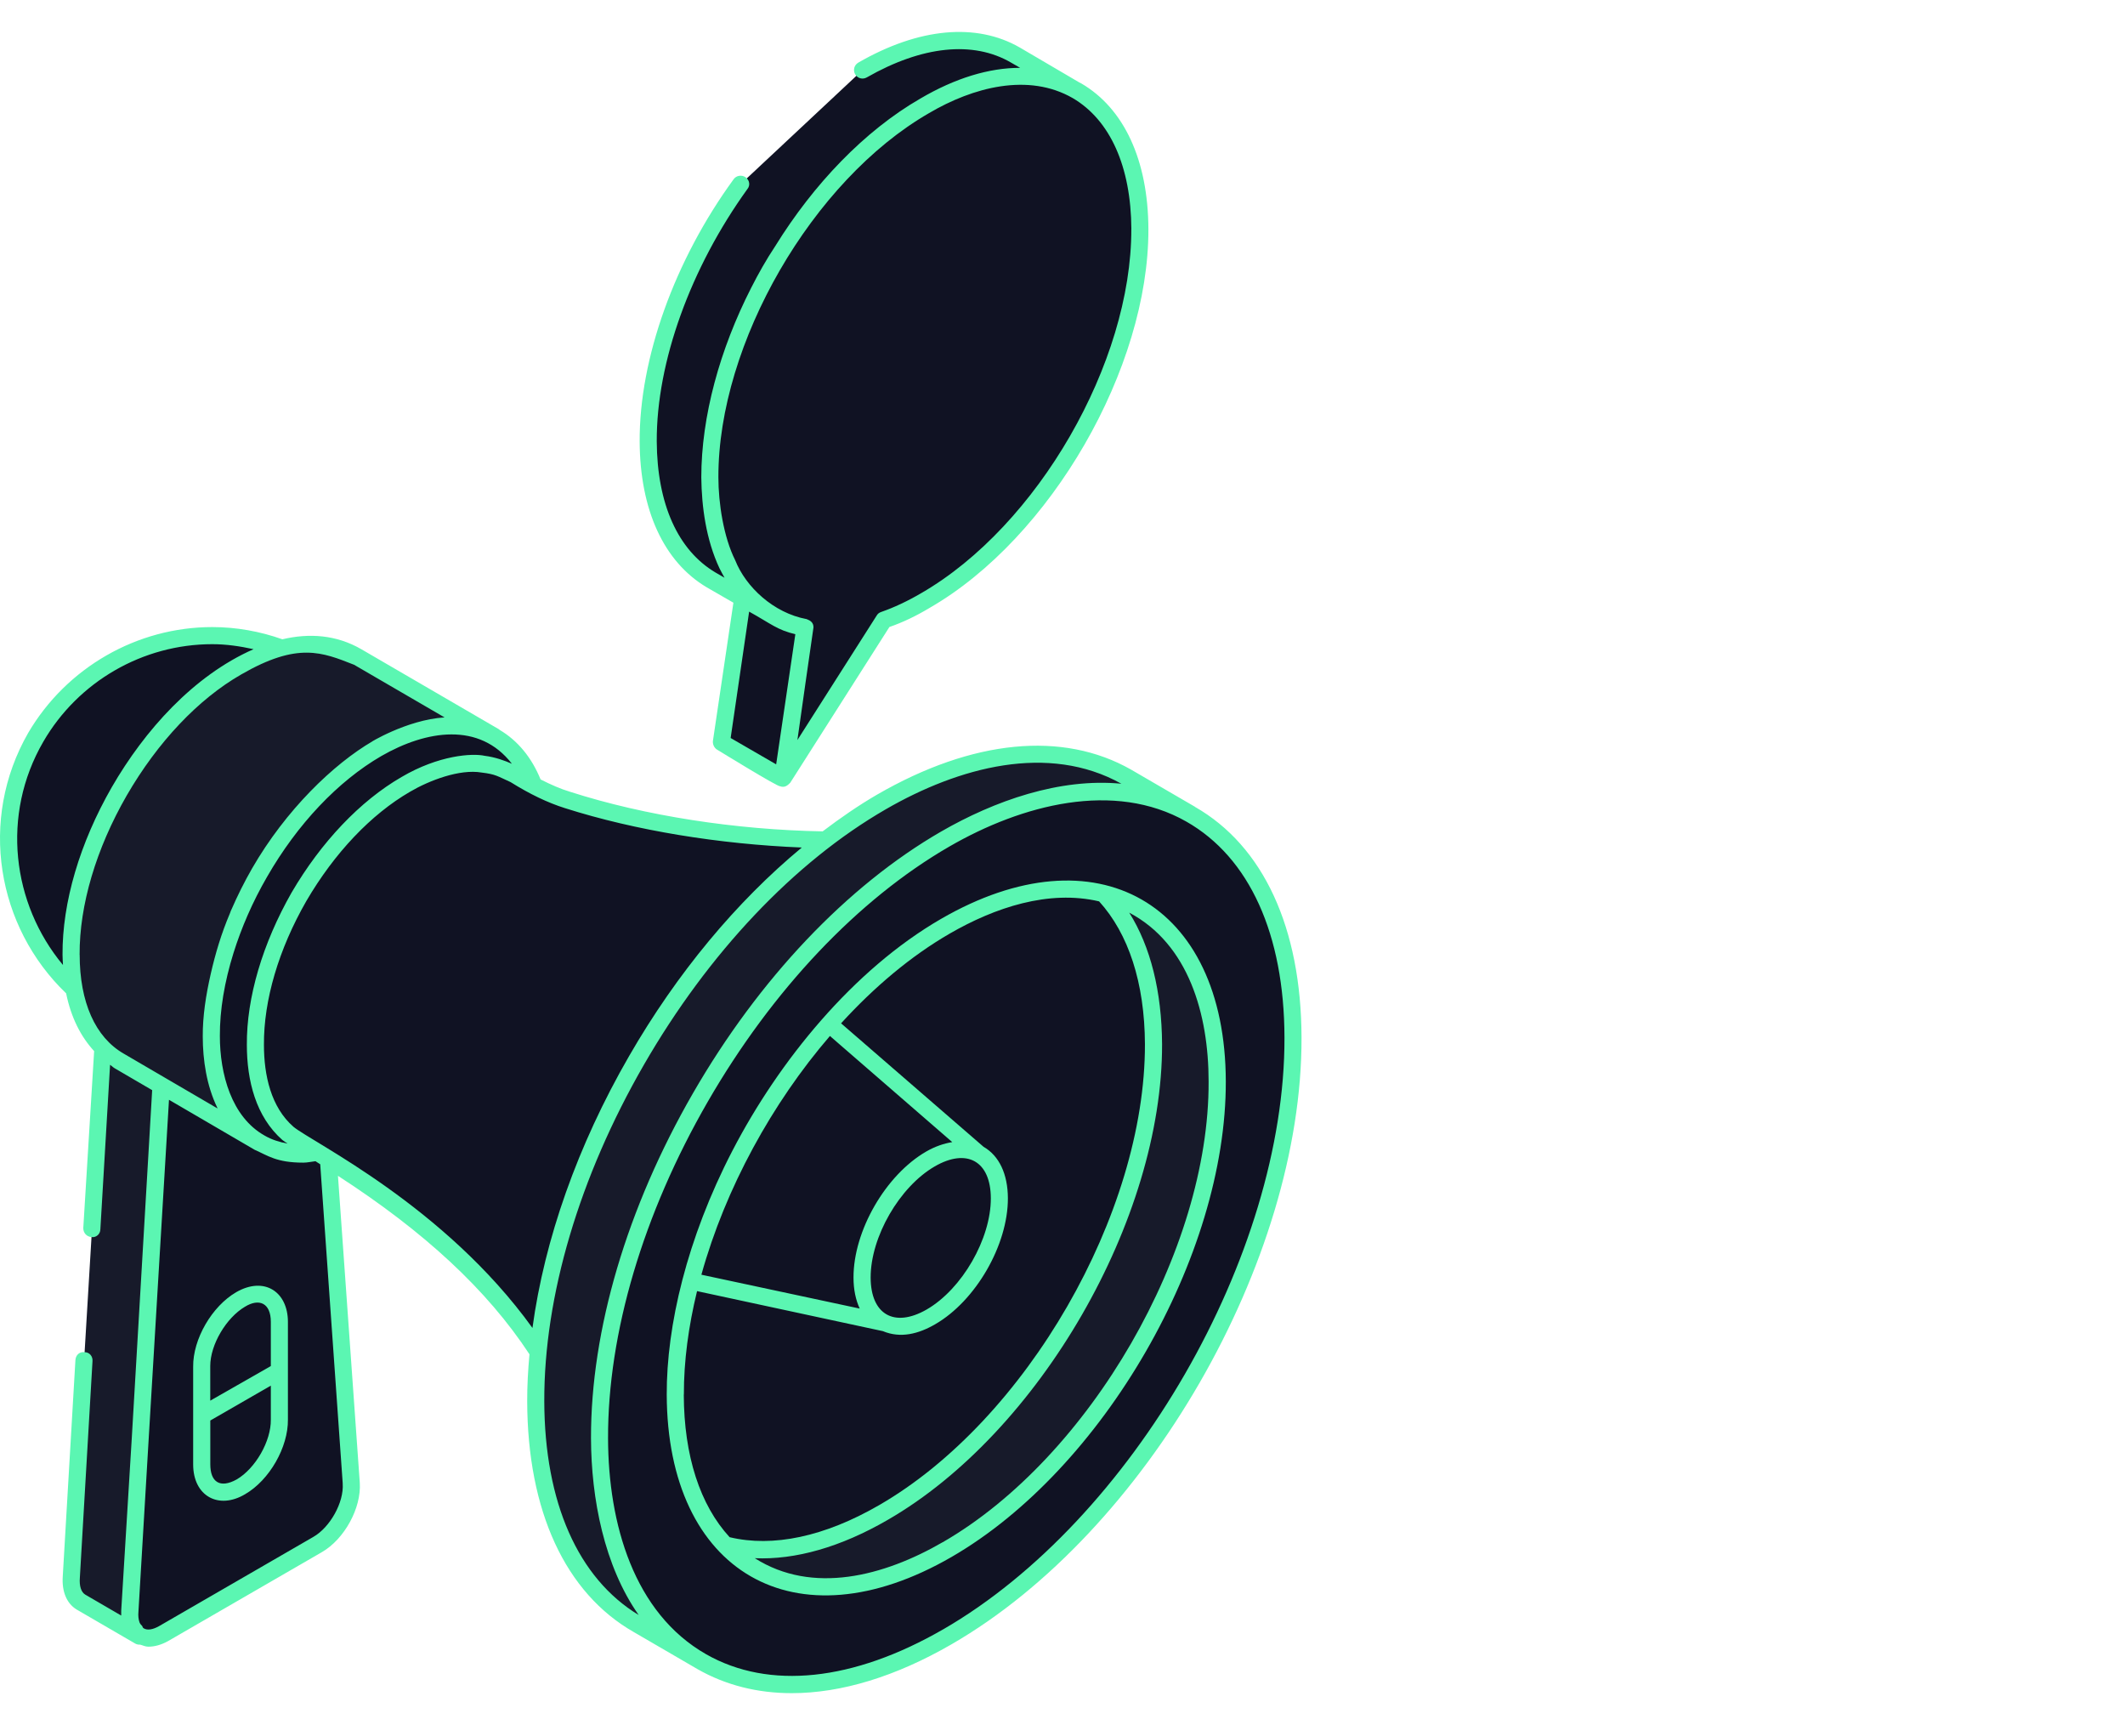 <svg width="120" height="98" viewBox="0 0 120 98" fill="none" xmlns="http://www.w3.org/2000/svg">
<path d="M5.196 69.365L6.091 54.362L9.405 56.292L7.335 90.965C7.289 91.646 7.5 92.14 7.876 92.375L4.562 90.445C4.186 90.21 3.975 89.716 4.022 89.035L4.75 76.813" fill="#171A2A"/>
<path d="M9.415 56.292L6.101 54.365L14.235 49.666L17.549 51.591L9.415 56.292Z" fill="#101223"/>
<path d="M17.548 51.591L19.834 83.736C19.913 84.969 19.046 86.559 17.935 87.201L9.23 92.231C8.118 92.874 7.247 92.289 7.333 90.96L9.415 56.292L17.548 51.591Z" fill="#101223"/>
<path d="M18.971 50.029C21.024 51.215 21.035 53.14 19.005 54.32C16.964 55.506 13.648 55.506 11.594 54.32C9.548 53.137 9.53 51.21 11.57 50.024C13.603 48.841 16.927 48.846 18.973 50.029H18.971Z" fill="#101223"/>
<path d="M17.895 62.118L14.357 60.06L21.481 55.945L25.016 58.002L17.895 62.118Z" fill="#101223"/>
<path d="M13.527 48.828L17.335 51.04L9.06 59.052L6.2 57.386C0.7 54.19 -1.166 47.133 2.02 41.628C4.163 37.944 8.027 35.883 11.998 35.883C13.969 35.883 15.967 36.39 17.797 37.453L21.001 39.32L16.035 42.2C15.759 44.219 14.973 46.384 13.817 48.395C13.713 48.549 13.627 48.692 13.53 48.826L13.527 48.828Z" fill="#101223"/>
<path d="M28.343 41.832L27.944 41.6C28.077 41.665 28.195 41.748 28.309 41.848L28.343 41.832Z" fill="#101223"/>
<path d="M4.014 53.9C4.014 56.741 4.976 58.888 6.738 59.901L6.871 59.985L14.626 64.505C12.883 63.474 11.936 61.33 11.936 58.504C11.92 55.61 12.883 52.338 14.66 49.278C16.421 46.201 18.78 43.725 21.288 42.263C23.795 40.816 26.17 40.584 27.947 41.597L20.173 37.077H20.158C20.108 37.061 20.074 37.027 20.025 36.993C18.248 35.98 15.889 36.212 13.381 37.659C10.858 39.106 8.515 41.6 6.738 44.673C4.976 47.731 3.998 51.006 4.014 53.9Z" fill="#101223"/>
<path d="M30.713 47.645C30.721 50.531 29.753 53.808 27.983 56.872C26.217 59.938 23.86 62.424 21.35 63.873C18.84 65.323 16.479 65.563 14.699 64.547C12.919 63.531 11.936 61.384 11.925 58.499C11.918 55.613 12.886 52.336 14.655 49.272C16.424 46.206 18.777 43.72 21.288 42.271C23.795 40.822 26.159 40.581 27.939 41.597C29.719 42.613 30.702 44.76 30.71 47.645H30.713Z" fill="#101223"/>
<path d="M4.014 53.9C4.014 56.741 4.976 58.888 6.738 59.901L6.871 59.985L14.626 64.505C12.883 63.474 11.936 61.33 11.936 58.504C11.92 55.61 12.883 52.338 14.66 49.278C16.421 46.201 18.78 43.725 21.288 42.263C23.795 40.816 26.17 40.584 27.947 41.597L20.173 37.077H20.158C20.108 37.061 20.074 37.027 20.025 36.993C18.248 35.98 15.889 36.212 13.381 37.659C10.858 39.106 8.515 41.6 6.738 44.673C4.976 47.731 3.998 51.006 4.014 53.9Z" fill="#171A2A"/>
<path d="M30.713 47.645C30.721 50.531 29.753 53.808 27.983 56.872C26.217 59.938 23.86 62.424 21.35 63.873C18.84 65.323 16.479 65.563 14.699 64.547C12.919 63.531 11.936 61.384 11.925 58.499C11.918 55.613 12.886 52.336 14.655 49.272C16.424 46.206 18.777 43.72 21.288 42.271C23.795 40.822 26.159 40.581 27.939 41.597C29.719 42.613 30.702 44.76 30.71 47.645H30.713Z" fill="#101223"/>
<path d="M17.781 64.273L15.338 62.844C15.57 63.293 15.871 63.675 16.236 63.991C16.403 64.108 16.552 64.223 16.716 64.322C16.914 64.455 17.131 64.57 17.314 64.688C23.211 68.195 28.724 72.567 31.829 78.766L33.34 74.311L34.287 71.535L37.708 61.478L50.481 47.366C44.767 47.716 37.792 47 32.062 45.172C31 44.856 30.018 44.342 29.09 43.759C29.04 43.725 28.99 43.71 28.941 43.676C28.427 43.376 27.861 43.211 27.247 43.143C27.198 43.127 27.13 43.109 27.065 43.109H26.699C25.536 43.109 24.241 43.509 22.913 44.289C20.92 45.436 19.028 47.298 17.515 49.625C17.481 49.674 17.449 49.724 17.415 49.774C15.886 52.615 15.072 55.608 15.09 58.269C15.09 61.094 16.038 63.239 17.781 64.27V64.273Z" fill="#101223"/>
<path d="M50.479 47.361L37.714 61.476L34.295 71.533L33.346 74.317L31.824 78.766C28.716 72.575 23.206 68.19 17.319 64.691C17.123 64.573 16.917 64.456 16.721 64.328C16.552 64.223 16.395 64.106 16.241 63.988C15.409 63.259 14.85 62.194 14.589 60.841C14.576 60.776 14.563 60.698 14.55 60.619C14.472 60.126 14.42 59.577 14.42 59.005C14.407 56.391 15.291 53.425 16.888 50.641C18.501 47.857 20.633 45.606 22.905 44.292C24.244 43.511 25.53 43.122 26.689 43.122C26.82 43.109 26.95 43.122 27.065 43.122C27.13 43.122 27.195 43.135 27.247 43.148C27.858 43.214 28.43 43.383 28.938 43.681C28.991 43.707 29.043 43.733 29.095 43.76C30.019 44.344 31.005 44.851 32.059 45.178C37.792 46.998 44.772 47.713 50.476 47.363L50.479 47.361Z" fill="#101223"/>
<path d="M73.016 58.577C73.029 64.599 71.019 71.42 67.322 77.821C63.64 84.209 58.735 89.385 53.505 92.409C48.276 95.433 43.342 95.939 39.631 93.816C37.03 92.338 35.232 89.68 34.402 86.149C34.05 84.658 33.867 82.997 33.854 81.211C33.841 75.189 35.864 68.367 39.548 61.967C43.23 55.579 48.135 50.39 53.38 47.379C54.995 46.436 56.6 45.747 58.132 45.297C61.547 44.3 64.681 44.509 67.241 45.974C70.952 48.084 73.005 52.571 73.018 58.577H73.016Z" fill="#101223"/>
<path d="M64.272 51.236L60.668 49.142C63.416 50.74 65.122 54.135 65.138 58.956C65.167 68.66 58.322 80.521 49.886 85.397C45.641 87.852 41.787 88.074 39.003 86.454L42.606 88.549C45.39 90.168 49.244 89.944 53.49 87.491C61.928 82.616 68.77 70.754 68.742 61.05C68.728 56.229 67.022 52.834 64.272 51.236Z" fill="#171A2A"/>
<path d="M39.637 93.819L36.033 91.725C32.323 89.609 30.269 85.131 30.253 79.114C30.235 73.1 32.258 66.268 35.945 59.875C39.632 53.485 44.542 48.301 49.772 45.279C55.001 42.258 59.927 41.759 63.638 43.874L67.241 45.969C63.531 43.853 58.607 44.352 53.375 47.374C48.143 50.395 43.233 55.579 39.548 61.969C35.861 68.36 33.841 75.194 33.857 81.208C33.875 87.222 35.926 91.701 39.637 93.819Z" fill="#171A2A"/>
<path d="M67.239 45.969C70.949 48.084 73 52.563 73.018 58.58C73.037 64.594 71.014 71.428 67.327 77.819C63.64 84.209 58.729 89.393 53.5 92.414C48.269 95.436 43.345 95.934 39.634 93.819C35.924 91.704 33.87 87.225 33.854 81.208C33.836 75.194 35.858 68.362 39.545 61.969C43.232 55.579 48.143 50.395 53.372 47.374C58.602 44.352 63.528 43.853 67.239 45.969ZM53.487 87.492C61.926 82.616 68.768 70.754 68.739 61.05C68.71 51.346 61.824 47.418 53.385 52.294C44.947 57.169 38.105 69.031 38.131 78.735C38.16 88.439 45.046 92.367 53.485 87.492" fill="#101223"/>
<path d="M55.29 65.158L49.923 74.682L39.003 72.329C40.352 67.145 43.183 61.909 46.807 57.815L55.29 65.155V65.158Z" fill="#101223"/>
<path d="M56.436 67.654C56.444 70.12 54.714 73.115 52.571 74.353C50.432 75.591 48.689 74.601 48.683 72.136C48.675 69.673 50.406 66.675 52.548 65.437C54.688 64.2 56.431 65.189 56.436 67.654Z" fill="#101223"/>
<path d="M53.145 51.879C48.185 54.746 43.986 59.904 41.356 64.978C38.781 69.948 37.638 74.865 37.651 78.738C37.68 88.771 44.905 93.01 53.727 87.912C62.299 82.96 69.248 70.911 69.222 61.053C69.193 50.972 61.915 46.807 53.145 51.879ZM46.867 58.493L53.774 64.484C53.302 64.563 52.809 64.725 52.303 65.017C50.017 66.336 48.19 69.493 48.198 72.136C48.198 72.807 48.323 73.395 48.548 73.883L39.608 71.971C40.962 67.093 43.603 62.283 46.865 58.493H46.867ZM55.953 67.657C55.958 69.94 54.333 72.778 52.331 73.935C50.497 74.988 49.171 74.215 49.166 72.133C49.161 69.843 50.794 67.007 52.788 65.855C54.588 64.813 55.948 65.542 55.953 67.657ZM38.619 78.735C38.614 76.85 38.88 74.881 39.363 72.898C39.556 72.94 50.554 75.309 49.855 75.157C50.86 75.578 51.875 75.311 52.811 74.768C55.102 73.447 56.924 70.29 56.916 67.652C56.911 66.286 56.423 65.257 55.541 64.748L47.496 57.778C49.37 55.725 51.441 53.978 53.628 52.714C56.177 51.241 59.209 50.225 62.067 50.892C63.721 52.712 64.64 55.482 64.655 58.956C64.674 68.508 57.952 80.187 49.644 84.982C46.562 86.765 43.642 87.376 41.202 86.791C39.535 84.979 38.624 82.206 38.614 78.735H38.619ZM53.239 87.071C49.915 88.996 45.881 90.046 42.624 87.977C44.91 88.079 47.48 87.35 50.129 85.815C58.709 80.864 65.644 68.819 65.623 58.956C65.605 55.976 64.971 53.438 63.768 51.529C67.116 53.299 68.251 57.258 68.251 61.066C68.29 70.598 61.547 82.279 53.239 87.074V87.071Z" fill="#5BF6B2"/>
<path d="M67.484 45.553L63.878 43.456C60.013 41.255 54.917 41.751 49.531 44.864C48.49 45.467 47.465 46.175 46.455 46.94C41.555 46.851 36.451 46.071 32.2 44.707C31.655 44.545 31.099 44.297 30.527 44.008C30.026 42.778 29.241 41.814 28.205 41.205C28.197 41.2 28.197 41.187 28.187 41.182L20.414 36.661C18.989 35.834 17.454 35.739 15.946 36.095C14.681 35.645 13.337 35.405 11.988 35.405C7.737 35.405 3.758 37.688 1.592 41.38C-1.223 46.285 -0.18 52.333 3.735 56.086C4.006 57.425 4.551 58.517 5.316 59.347L4.703 69.341C4.703 69.613 4.896 69.825 5.167 69.846C5.438 69.885 5.668 69.671 5.668 69.402L6.216 60.118C6.307 60.178 6.383 60.261 6.477 60.316L8.593 61.551L7.445 81.14L6.845 90.944V91.215L4.817 90.035C4.585 89.899 4.47 89.552 4.51 89.069L5.224 76.847C5.243 76.575 5.05 76.346 4.781 76.346C4.473 76.306 4.277 76.52 4.259 76.79L3.544 89.011C3.487 89.842 3.755 90.521 4.316 90.868L7.641 92.8C7.719 92.84 7.795 92.858 7.873 92.858H7.912C8.066 92.897 8.202 92.973 8.377 92.973C8.724 92.973 9.092 92.876 9.478 92.665L18.172 87.638C19.448 86.904 20.414 85.144 20.317 83.713L19.085 66.388C23.96 69.543 27.501 72.815 29.899 76.463C29.818 77.361 29.768 78.252 29.771 79.122C29.789 85.319 31.926 89.944 35.791 92.148C36.091 92.323 39.183 94.124 39.397 94.245C40.983 95.148 42.776 95.597 44.712 95.597C47.493 95.597 50.567 94.67 53.74 92.835C64.705 86.499 73.535 71.211 73.498 58.582C73.48 52.388 71.343 47.763 67.479 45.556L67.484 45.553ZM28.904 43.122C28.523 42.953 27.965 42.746 27.367 42.673C26.671 42.519 24.779 42.634 22.673 43.872C20.335 45.224 18.133 47.546 16.471 50.387C14.829 53.268 13.921 56.323 13.94 58.992C13.94 61.014 14.449 63.05 15.949 64.367C16.051 64.445 16.145 64.502 16.239 64.568C15.779 64.484 15.341 64.348 14.944 64.116C13.063 63.061 12.416 60.619 12.416 58.499C12.408 57.015 12.682 55.425 13.183 53.816C13.632 52.383 14.258 50.928 15.077 49.515C16.797 46.517 19.096 44.102 21.53 42.689C24.087 41.218 27.073 40.756 28.902 43.117L28.904 43.122ZM3.554 54.482C0.674 51.019 0.055 46.005 2.443 41.882C4.413 38.479 8.066 36.371 11.988 36.371C12.771 36.371 13.548 36.484 14.318 36.654C10.921 38.15 8.16 41.247 6.318 44.436C4.504 47.59 3.513 50.952 3.531 53.905C3.531 54.103 3.547 54.291 3.557 54.485L3.554 54.482ZM4.496 53.9C4.481 51.111 5.425 47.922 7.155 44.916C8.901 41.897 11.197 39.469 13.624 38.079C16.815 36.238 18.188 36.823 19.996 37.534L25.105 40.505C22.939 40.636 20.748 42.02 21.045 41.848C18.837 43.135 16.142 45.723 14.232 49.037C13.796 49.797 13.41 50.573 13.071 51.351C13.06 51.374 13.047 51.398 13.037 51.422C13.016 51.468 13.006 51.513 12.987 51.56C12.499 52.704 12.16 53.848 11.902 54.981C11.625 56.19 11.443 57.383 11.45 58.514C11.45 59.867 11.672 61.301 12.267 62.536C12.275 62.549 12.275 62.57 12.283 62.583C12.614 62.776 7.176 59.601 6.981 59.486C5.381 58.564 4.499 56.582 4.499 53.905L4.496 53.9ZM19.352 83.762C19.43 84.825 18.637 86.238 17.689 86.778L8.995 91.805C8.627 92.017 8.319 92.056 8.126 91.941C8.069 91.923 8.048 91.845 8.03 91.805C7.972 91.748 7.915 91.691 7.876 91.594C7.818 91.419 7.797 91.226 7.818 90.993L8.397 81.229L9.543 62.095L14.383 64.92C15.127 65.244 15.602 65.644 17.131 65.644C17.353 65.644 17.585 65.589 17.815 65.563C17.909 65.62 17.992 65.678 18.083 65.735L19.354 83.762H19.352ZM16.567 63.614C15.302 62.51 14.905 60.711 14.905 58.992C14.887 56.477 15.735 53.597 17.301 50.87C18.884 48.162 20.951 45.979 23.156 44.702C24.239 44.065 25.958 43.407 27.193 43.618C28.004 43.715 28.101 43.83 28.834 44.159C29.917 44.835 30.921 45.319 31.905 45.629C35.905 46.901 40.639 47.664 45.278 47.852C41.604 50.894 38.23 54.934 35.522 59.632C32.612 64.672 30.747 69.987 30.068 74.977C25.095 68.072 17.619 64.492 16.565 63.614H16.567ZM30.736 79.114C30.718 73.183 32.717 66.438 36.362 60.118C40.005 53.801 44.853 48.679 50.014 45.697C54.145 43.31 59.194 41.947 63.325 44.25C59.846 43.913 56.162 45.209 53.135 46.956C47.83 50.022 42.857 55.266 39.13 61.729C35.402 68.192 33.359 75.11 33.374 81.211C33.385 84.608 34.12 88.418 36.067 91.184C32.644 89.111 30.752 84.835 30.736 79.114ZM53.26 91.994C48.185 94.924 43.428 95.425 39.874 93.399C35.788 91.067 34.35 86.029 34.337 81.208C34.319 75.277 36.318 68.532 39.963 62.212C43.608 55.895 48.454 50.774 53.615 47.794C57.706 45.431 62.912 44.062 67.001 46.392C70.555 48.418 72.52 52.748 72.535 58.582C72.569 70.859 63.932 85.831 53.26 91.996V91.994Z" fill="#5BF6B2"/>
<path d="M13.575 73.374C14.78 72.677 15.769 73.233 15.774 74.627L15.787 80.148C15.793 81.543 14.809 83.245 13.603 83.942C12.39 84.645 11.401 84.081 11.398 82.684L11.385 77.163C11.38 75.769 12.364 74.074 13.577 73.374H13.575Z" fill="#101223"/>
<path d="M44.216 43.934L40.737 41.913L41.985 33.418L45.463 35.442L44.216 43.934Z" fill="#101223"/>
<path d="M52.193 5.976C58.888 2.109 64.342 5.219 64.365 12.928C64.386 20.648 58.969 30.033 52.274 33.901C51.47 34.366 50.674 34.742 49.915 35.006L44.216 43.934L45.461 35.439C42.23 34.786 40.104 31.767 40.088 26.954C40.067 19.245 45.484 9.849 52.19 5.976H52.193Z" fill="#101223"/>
<path d="M48.715 3.95C52.089 2.015 55.134 1.832 57.341 3.109L60.825 5.136C58.617 3.859 55.554 4.023 52.198 5.976C45.487 9.847 40.07 19.248 40.088 26.949C40.106 30.783 41.455 33.483 43.626 34.745L40.161 32.736C37.972 31.459 36.623 28.775 36.605 24.923C36.594 20.159 38.661 14.748 41.826 10.395" fill="#101223"/>
<path d="M13.843 84.363C15.216 83.569 16.277 81.715 16.259 80.148V74.638C16.259 72.935 14.926 72.047 13.342 72.956C11.97 73.75 10.889 75.604 10.908 77.171V82.681C10.908 84.48 12.356 85.253 13.843 84.363ZM11.873 77.168V77.129C11.873 75.912 12.781 74.403 13.825 73.784C14.636 73.28 15.294 73.572 15.294 74.635V77.129L11.873 79.082V77.168ZM11.873 80.205L15.294 78.234V80.148C15.312 81.365 14.425 82.913 13.363 83.532C12.416 84.055 11.876 83.668 11.876 82.681V80.205H11.873Z" fill="#5BF6B2"/>
<path d="M48.467 3.537C48.235 3.673 48.159 3.963 48.292 4.196C48.428 4.428 48.717 4.504 48.95 4.37C52.06 2.592 54.959 2.281 57.104 3.54L57.608 3.83C55.849 3.83 53.936 4.41 51.966 5.569C48.816 7.387 45.938 10.403 43.775 13.902C43.272 14.657 42.828 15.448 42.424 16.242C40.647 19.723 39.603 23.513 39.603 26.955C39.621 28.618 39.874 30.475 40.626 32.078C40.722 32.272 40.819 32.447 40.915 32.619L40.412 32.329C38.285 31.073 37.108 28.461 37.087 24.923C37.069 20.436 39 15.119 42.207 10.672C42.382 10.46 42.322 10.168 42.111 10.014C41.899 9.86 41.589 9.899 41.435 10.111C38.092 14.694 36.101 20.243 36.122 24.923C36.14 28.809 37.495 31.728 39.908 33.16L41.416 34.029L40.258 41.84C40.24 42.033 40.336 42.227 40.49 42.323C40.683 42.438 43.851 44.392 44.044 44.392C44.315 44.488 44.469 44.352 44.623 44.198L50.226 35.4C50.959 35.149 51.734 34.781 52.506 34.316C59.345 30.373 64.872 20.781 64.851 12.931C64.833 9.045 63.478 6.125 61.065 4.713L60.95 4.655L57.589 2.683C55.136 1.271 51.89 1.563 48.469 3.535L48.467 3.537ZM43.83 43.156L41.26 41.668L42.304 34.533C43.559 35.23 43.869 35.557 44.913 35.81L43.83 43.159V43.156ZM63.886 12.934C63.904 20.476 58.591 29.699 52.023 33.489C51.23 33.953 50.479 34.301 49.764 34.551C49.649 34.591 49.571 34.648 49.513 34.745L45.03 41.783C45.049 41.589 45.938 35.421 45.938 35.421C45.938 35.149 45.764 35.035 45.552 34.956C43.679 34.609 42.113 33.139 41.516 31.629C40.858 30.316 40.568 28.399 40.568 26.949C40.55 19.389 45.881 10.184 52.451 6.394C54.943 4.924 58.075 4.094 60.585 5.543C62.691 6.781 63.87 9.411 63.888 12.928L63.886 12.934Z" fill="#5BF6B2"/>
</svg>
